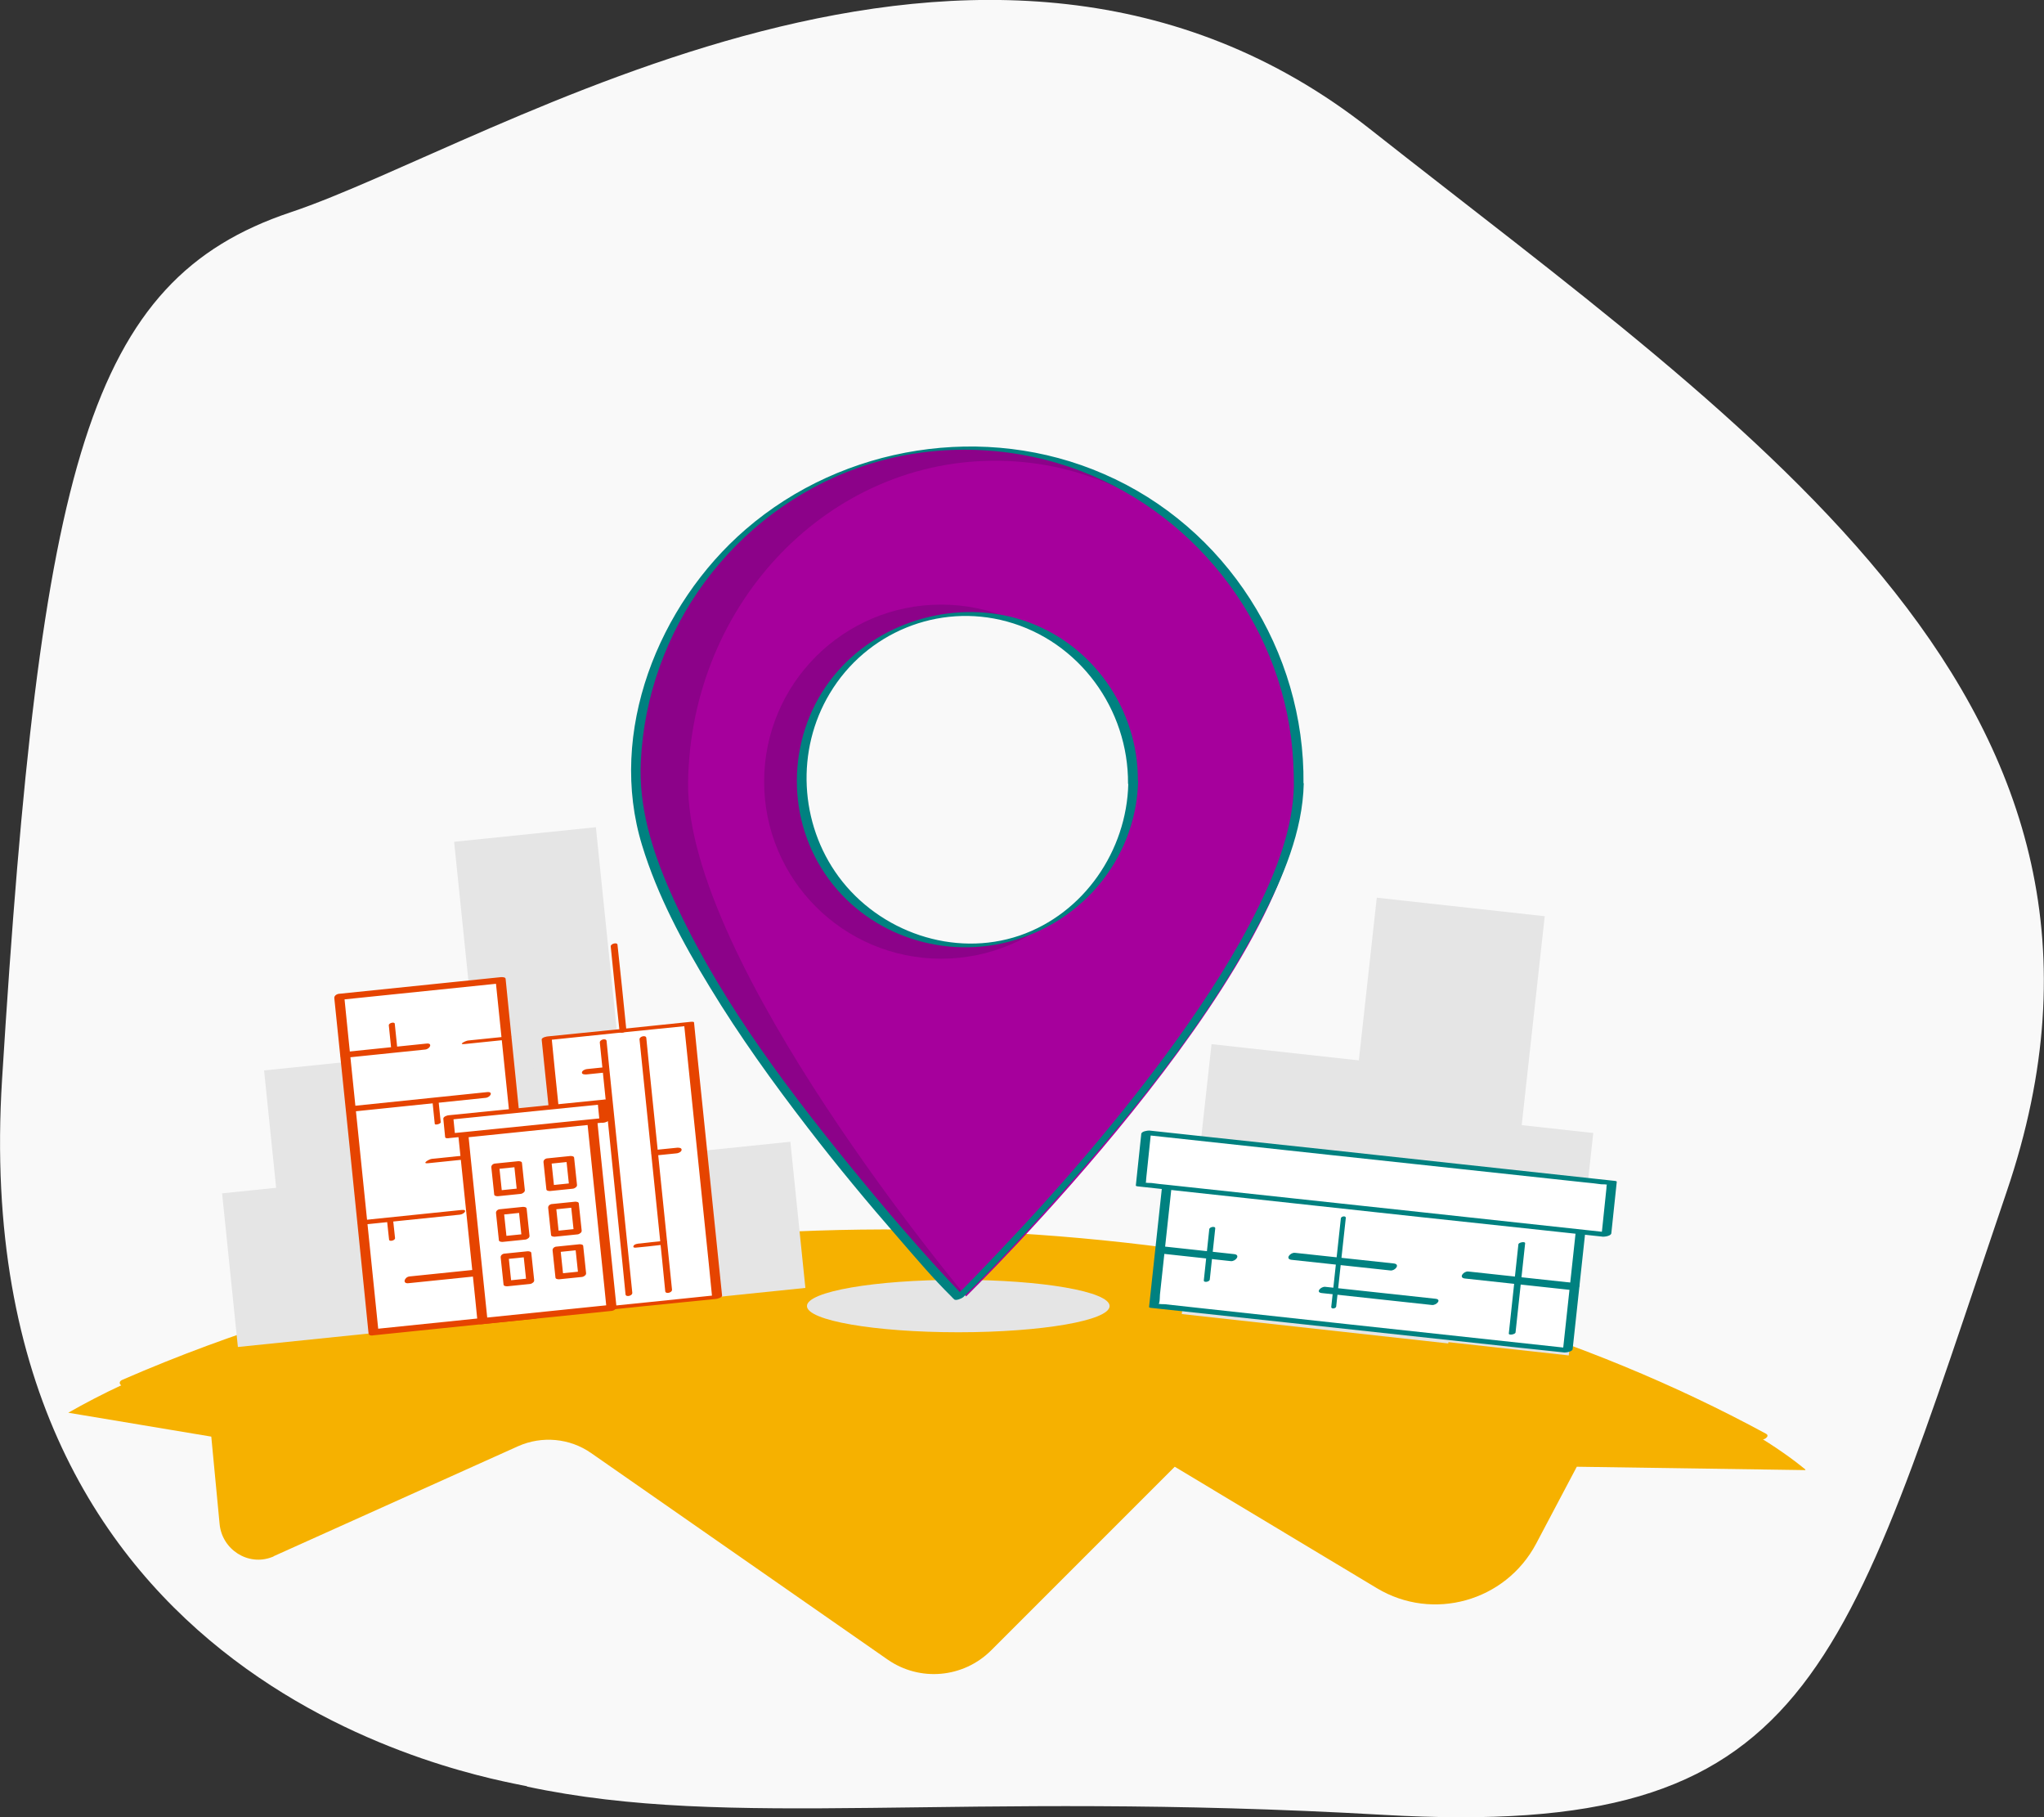 <svg xmlns="http://www.w3.org/2000/svg" id="Layer_2" viewBox="0 0 78.75 70"><rect x="0" y="0" width="78.75" height="70" fill="#333333" stroke="none"/><defs><style>.cls-1{fill:#f9f9f9;}.cls-2{fill:#008180;}.cls-3{fill:#f6b100;}.cls-4{fill:#e64400;}.cls-5{fill:#fff;}.cls-6{fill:#e5e5e5;}.cls-7{fill:#8c0289;}.cls-8{fill:#a6009c;}</style></defs><g id="Nav"><g><path class="cls-1" d="M20.31,68.81c-1.67-.36-21.71-3.57-20.23-27.24C1.55,17.91,3.4,10.79,11.19,8.18c7.79-2.6,26.73-14.93,41.59-3.21,14.86,11.72,30.9,22.23,24.53,40.94-6.36,18.71-7.41,24.95-24.01,24-16.6-.95-25.07,.6-33-1.09Z"></path><path class="cls-3" d="M69.56,56.61c-2.1-1.74-6.39-3.89-11.91-5.6-5.71-1.77-13.12-3.45-21.95-3.45-7.68,0-14.72,.83-20.18,2.22-6.89,1.74-10.35,3.19-12.89,4.64l5.51,.92,.32,3.36c.09,.99,1.1,1.64,2.02,1.28,.03-.01,.06-.02,.08-.04l9.4-4.23c.92-.41,1.99-.31,2.81,.26l11.43,7.96c1.24,.86,2.91,.71,3.98-.35l7.08-7.08,7.79,4.68c2.15,1.29,4.95,.51,6.13-1.71l1.57-2.97,8.8,.13Z"></path><path class="cls-3" d="M4.89,53.37c7.81-3.4,16.3-5.14,24.79-5.6,8.76-.47,17.65,.39,26.08,2.83,4.15,1.2,8.19,2.79,11.99,4.85,.15,.08,.48-.12,.29-.22-7.11-3.86-15.03-6.11-23.03-7.16-8.95-1.18-18.15-.9-27,.92-4.55,.94-9.02,2.3-13.29,4.16-.24,.1-.03,.32,.17,.23h0Z"></path><rect class="cls-6" x="46.07" y="40.76" width="10.33" height="10.46" transform="translate(5.35 -5.34) rotate(6.29)"></rect><rect class="cls-6" x="52.12" y="34.89" width="6.51" height="16.55" transform="translate(5.06 -5.81) rotate(6.29)"></rect><rect class="cls-6" x="54.09" y="43.25" width="6.84" height="8.62" transform="translate(5.56 -6.02) rotate(6.29)"></rect><ellipse class="cls-6" cx="36.92" cy="50.31" rx="5.83" ry="1.01"></ellipse><g><rect class="cls-6" x="18.43" y="32.1" width="5.49" height="18.47" transform="translate(-4.12 2.38) rotate(-5.87)"></rect><rect class="cls-6" x="10.68" y="40.68" width="10.33" height="10.46" transform="translate(-4.61 1.86) rotate(-5.87)"></rect><rect class="cls-6" x="8.83" y="45.4" width="10.73" height="5.95" transform="translate(-4.87 1.71) rotate(-5.87)"></rect><rect class="cls-6" x="23.92" y="44.31" width="6.84" height="5.66" transform="translate(-4.68 3.05) rotate(-5.87)"></rect><g><rect class="cls-5" x="13.72" y="38.05" width="6.26" height="12.98" transform="translate(-4.47 1.96) rotate(-5.87)"></rect><path class="cls-4" d="M14.58,51.27l-1.16-11.33c-.05-.53-.11-1.06-.16-1.59-.07,.06-.14,.11-.21,.17,2.07-.21,4.15-.43,6.22-.64-.06-.02-.11-.05-.17-.07,.39,3.78,.78,7.55,1.16,11.33,.05,.53,.11,1.06,.16,1.59,.07-.06,.14-.11,.21-.17-2.07,.21-4.15,.43-6.22,.64-.2,.02-.3,.27-.04,.24,2.07-.21,4.15-.43,6.22-.64,.09,0,.22-.06,.21-.17-.39-3.78-.78-7.55-1.16-11.33-.05-.53-.11-1.06-.16-1.59,0-.07-.12-.07-.17-.07-2.07,.21-4.15,.43-6.22,.64-.09,0-.22,.06-.21,.17,.39,3.78,.78,7.55,1.16,11.33,.05,.53,.11,1.06,.16,1.59,.02,.15,.39,.06,.38-.1Z"></path></g><path class="cls-4" d="M13.27,40.75c1.04-.11,2.07-.21,3.11-.32,.19-.02,.3-.26,.05-.23-1.04,.11-2.07,.21-3.11,.32-.19,.02-.3,.26-.05,.23h0Z"></path><path class="cls-4" d="M17.88,40.22c.52-.05,1.04-.11,1.56-.16,.09,0,.41-.16,.17-.14-.52,.05-1.04,.11-1.56,.16-.09,0-.41,.16-.17,.14h0Z"></path><path class="cls-4" d="M13.49,42.83c1.74-.18,3.48-.36,5.22-.54,.19-.02,.31-.25,.05-.22-1.74,.18-3.48,.36-5.22,.54-.19,.02-.31,.25-.05,.22h0Z"></path><path class="cls-4" d="M20.05,44.29c-1.14,.12-2.27,.23-3.41,.35-.11,.01-.4,.19-.16,.17,1.14-.12,2.27-.23,3.41-.35,.11-.01,.4-.19,.16-.17h0Z"></path><path class="cls-4" d="M13.93,47.18c1.26-.13,2.52-.26,3.79-.39,.17-.02,.32-.21,.06-.18-1.26,.13-2.52,.26-3.79,.39-.17,.02-.32,.21-.06,.18h0Z"></path><g><rect class="cls-5" x="21.58" y="39.69" width="5.52" height="10.58" transform="translate(-4.47 2.73) rotate(-5.87)"></rect><path class="cls-4" d="M27.71,49.88c-1.83,.19-3.66,.38-5.49,.56,.04,.01,.07,.02,.11,.03-.32-3.07-.63-6.14-.95-9.21-.04-.44-.09-.87-.13-1.31-.09,.04-.18,.09-.27,.13,1.83-.19,3.66-.38,5.49-.56l-.11-.03c.32,3.07,.63,6.14,.95,9.21,.04,.44,.09,.87,.13,1.31,0,.08,.39,0,.38-.1-.32-3.07-.63-6.14-.95-9.21-.04-.44-.09-.87-.13-1.31,0-.04-.09-.03-.11-.03-1.83,.19-3.66,.38-5.49,.56-.06,0-.28,.04-.27,.13,.32,3.07,.63,6.14,.95,9.21,.04,.44,.09,.87,.13,1.31,0,.04,.09,.03,.11,.03,1.83-.19,3.66-.38,5.49-.56,.11-.01,.41-.19,.16-.17Z"></path></g><g><rect class="cls-5" x="18.2" y="43.44" width="5" height="7.22" transform="translate(-4.7 2.36) rotate(-5.87)"></rect><path class="cls-4" d="M22.84,43.08c-1.66,.17-3.31,.34-4.97,.51-.09,0-.22,.07-.21,.17,.22,2.09,.43,4.19,.65,6.28,.03,.3,.06,.6,.09,.9,0,.07,.12,.08,.17,.07,1.66-.17,3.31-.34,4.97-.51,.09,0,.22-.07,.21-.17-.22-2.09-.43-4.19-.65-6.28-.03-.3-.06-.6-.09-.9-.02-.15-.39-.06-.38,.1,.22,2.09,.43,4.19,.65,6.28,.03,.3,.06,.6,.09,.9,.07-.06,.14-.12,.21-.17l-4.97,.51c.06,.02,.11,.05,.17,.07-.22-2.09-.43-4.19-.65-6.28-.03-.3-.06-.6-.09-.9-.07,.06-.14,.12-.21,.17,1.66-.17,3.31-.34,4.97-.51,.2-.02,.3-.27,.04-.25Z"></path></g><g><g><rect class="cls-5" x="19.13" y="44.89" width=".89" height="1.05" transform="translate(-4.54 2.24) rotate(-5.87)"></rect><path class="cls-4" d="M20.08,45.77c-.29,.03-.59,.06-.88,.09l.14,.07c-.04-.35-.07-.69-.11-1.04-.05,.05-.11,.1-.16,.15l.88-.09s-.09-.05-.14-.07c.04,.35,.07,.69,.11,1.04,.01,.14,.32,.06,.3-.08-.04-.35-.07-.69-.11-1.04,0-.06-.09-.07-.14-.07-.29,.03-.59,.06-.88,.09-.08,0-.17,.06-.16,.15,.04,.35,.07,.69,.11,1.04,0,.06,.09,.07,.14,.07,.29-.03,.59-.06,.88-.09,.17-.02,.23-.24,.03-.22Z"></path></g><g><rect class="cls-5" x="21.14" y="44.68" width=".89" height="1.05" transform="translate(-4.51 2.45) rotate(-5.87)"></rect><path class="cls-4" d="M22.09,45.57c-.29,.03-.59,.06-.88,.09,.05,.02,.09,.05,.14,.07-.04-.35-.07-.69-.11-1.04-.05,.05-.11,.1-.16,.15,.29-.03,.59-.06,.88-.09l-.14-.07c.04,.35,.07,.69,.11,1.04,.01,.14,.32,.06,.3-.08-.04-.35-.07-.69-.11-1.04,0-.06-.09-.07-.14-.07-.29,.03-.59,.06-.88,.09-.08,0-.17,.06-.16,.15,.04,.35,.07,.69,.11,1.04,0,.06,.09,.07,.14,.07l.88-.09c.17-.02,.23-.24,.03-.22Z"></path></g><g><rect class="cls-5" x="19.31" y="46.65" width=".89" height="1.05" transform="translate(-4.72 2.27) rotate(-5.87)"></rect><path class="cls-4" d="M20.26,47.53c-.29,.03-.59,.06-.88,.09,.05,.02,.09,.05,.14,.07-.04-.35-.07-.69-.11-1.04-.05,.05-.11,.1-.16,.15,.29-.03,.59-.06,.88-.09-.05-.02-.09-.05-.14-.07l.11,1.04c.01,.14,.32,.06,.3-.08-.04-.35-.07-.69-.11-1.04,0-.06-.09-.07-.14-.07l-.88,.09c-.08,0-.17,.06-.16,.15,.04,.35,.07,.69,.11,1.04,0,.06,.09,.07,.14,.07l.88-.09c.17-.02,.23-.24,.03-.22Z"></path></g><g><rect class="cls-5" x="21.32" y="46.44" width=".89" height="1.05" transform="translate(-4.69 2.47) rotate(-5.87)"></rect><path class="cls-4" d="M22.27,47.33l-.88,.09s.09,.05,.14,.07c-.04-.35-.07-.69-.11-1.04-.05,.05-.11,.1-.16,.15,.29-.03,.59-.06,.88-.09-.05-.02-.09-.05-.14-.07,.04,.35,.07,.69,.11,1.04,.01,.14,.32,.06,.3-.08l-.11-1.04c0-.06-.09-.07-.14-.07-.29,.03-.59,.06-.88,.09-.08,0-.17,.06-.16,.15,.04,.35,.07,.69,.11,1.04,0,.06,.09,.07,.14,.07,.29-.03,.59-.06,.88-.09,.17-.02,.23-.24,.03-.22Z"></path></g><g><rect class="cls-5" x="21.49" y="48.08" width=".89" height="1.05" transform="translate(-4.86 2.5) rotate(-5.87)"></rect><path class="cls-4" d="M22.44,48.97c-.29,.03-.59,.06-.88,.09,.05,.02,.09,.05,.14,.07-.04-.35-.07-.69-.11-1.04l-.16,.15c.29-.03,.59-.06,.88-.09-.05-.02-.09-.05-.14-.07,.04,.35,.07,.69,.11,1.04,.01,.14,.32,.06,.3-.08-.04-.35-.07-.69-.11-1.04,0-.06-.09-.07-.14-.07-.29,.03-.59,.06-.88,.09-.08,0-.17,.06-.16,.15,.04,.35,.07,.69,.11,1.04,0,.06,.09,.07,.14,.07,.29-.03,.59-.06,.88-.09,.17-.02,.23-.24,.03-.22Z"></path></g><g><rect class="cls-5" x="19.49" y="48.35" width=".89" height="1.05" transform="translate(-4.9 2.3) rotate(-5.87)"></rect><path class="cls-4" d="M20.44,49.24c-.29,.03-.59,.06-.88,.09,.05,.02,.09,.05,.14,.07l-.11-1.04c-.05,.05-.11,.1-.16,.15,.29-.03,.59-.06,.88-.09-.05-.02-.09-.05-.14-.07,.04,.35,.07,.69,.11,1.04,.01,.14,.32,.06,.3-.08-.04-.35-.07-.69-.11-1.04,0-.06-.09-.07-.14-.07l-.88,.09c-.08,0-.17,.06-.16,.15,.04,.35,.07,.69,.11,1.04,0,.06,.09,.07,.14,.07l.88-.09c.17-.02,.23-.24,.03-.22Z"></path></g></g><path class="cls-4" d="M15.74,49.43c.88-.09,1.75-.18,2.63-.27,.2-.02,.29-.29,.04-.26-.88,.09-1.75,.18-2.63,.27-.2,.02-.29,.29-.04,.26h0Z"></path><path class="cls-4" d="M14.98,39.5c.03,.32,.07,.65,.1,.97,0,.09,.24,.04,.23-.06-.03-.32-.07-.65-.1-.97,0-.09-.24-.04-.23,.06h0Z"></path><path class="cls-4" d="M16.66,42.41c.03,.29,.06,.59,.09,.88,0,.06,.23,.01,.23-.06l-.09-.88c0-.06-.23-.01-.23,.06h0Z"></path><path class="cls-4" d="M14.91,47.01c.03,.25,.05,.5,.08,.74,0,.09,.24,.04,.23-.06-.03-.25-.05-.5-.08-.74,0-.09-.24-.04-.23,.06h0Z"></path><path class="cls-4" d="M24.64,40.05c.29,2.83,.58,5.65,.87,8.48,.04,.4,.08,.81,.12,1.21,.01,.12,.28,.06,.26-.07-.29-2.83-.58-5.65-.87-8.48-.04-.4-.08-.81-.12-1.21-.01-.12-.28-.06-.26,.07h0Z"></path><path class="cls-4" d="M23.11,40.17c.29,2.83,.58,5.65,.87,8.48,.04,.4,.08,.81,.12,1.21,.01,.12,.28,.06,.26-.07-.29-2.83-.58-5.65-.87-8.48l-.12-1.21c-.01-.12-.28-.06-.26,.07h0Z"></path><path class="cls-4" d="M22.58,41.39c.23-.02,.45-.05,.68-.07,.06,0,.2-.05,.21-.13,.01-.08-.11-.08-.16-.08-.23,.02-.45,.05-.68,.07-.06,0-.2,.05-.21,.13-.01,.08,.11,.08,.16,.08h0Z"></path><path class="cls-4" d="M25.26,44.51l.79-.08c.07,0,.2-.05,.21-.13,.01-.09-.11-.09-.16-.09-.26,.03-.53,.05-.79,.08-.07,0-.2,.05-.21,.13-.01,.09,.11,.09,.16,.09h0Z"></path><path class="cls-4" d="M25.6,47.8c-.31,.03-.62,.06-.94,.1-.06,0-.22,.02-.25,.09-.03,.06,.02,.08,.09,.07,.31-.03,.62-.06,.94-.1,.06,0,.22-.02,.25-.09,.03-.06-.02-.08-.09-.07h0Z"></path><path class="cls-4" d="M24.13,39.66c-.11-1.09-.22-2.18-.34-3.27-.01-.1-.27-.04-.26,.07,.11,1.09,.22,2.18,.34,3.27,.01,.1,.27,.04,.26-.07h0Z"></path></g><g><path class="cls-7" d="M50.03,30.25c.12-7.05-5.51-12.87-12.56-12.99s-12.87,5.51-12.99,12.56c-.12,7.05,12.44,20.17,12.44,20.17,0,0,12.99-12.69,13.1-19.75Z"></path><path class="cls-8" d="M50.12,30.51c.12-6.94-5.08-12.66-11.6-12.76-6.52-.11-11.9,5.43-12.01,12.37s10.71,19.82,10.71,19.82c0,0,12.78-12.49,12.89-19.43Z"></path><path class="cls-2" d="M50.22,30.2c.06-5.12-2.98-9.9-7.69-11.94-4.56-1.99-10.04-1.12-13.8,2.13-3.37,2.91-5.33,7.82-3.99,12.18,.59,1.93,1.56,3.74,2.61,5.46,1.14,1.88,2.43,3.67,3.77,5.41,1.13,1.47,2.31,2.89,3.53,4.29,.65,.75,1.3,1.52,2.01,2.22,.03,.03,.06,.07,.1,.1,.06,.07,.29-.03,.35-.08,1.55-1.52,3.02-3.13,4.45-4.77,2.62-3.01,5.17-6.21,7.02-9.76,.84-1.62,1.61-3.41,1.65-5.26,0-.06-.37,0-.38,.1-.04,1.63-.66,3.22-1.37,4.67-.88,1.79-1.97,3.47-3.13,5.09-2.12,2.94-4.5,5.7-7,8.32-.52,.55-1.05,1.1-1.59,1.63,.12-.03,.23-.05,.35-.08-1.57-1.64-3.04-3.37-4.47-5.13-2.6-3.21-5.15-6.64-6.82-10.44-.7-1.59-1.22-3.27-1.13-5.02,.12-2.49,.99-4.91,2.47-6.91,1.48-2,3.55-3.56,5.9-4.39,2.46-.87,5.18-.92,7.68-.18,4.77,1.41,8.36,5.63,9,10.56,.08,.63,.11,1.25,.11,1.89,0,.06,.37,0,.38-.1Z"></path><circle class="cls-7" cx="36.26" cy="30.11" r="6.82"></circle><g><circle class="cls-1" cx="37.26" cy="30.04" r="6.39"></circle><path class="cls-2" d="M43.84,30.09c.02-2.79-1.77-5.33-4.44-6.2-2.51-.81-5.4-.01-7.13,1.97-1.83,2.09-2.09,5.22-.62,7.59,1.44,2.33,4.24,3.46,6.91,2.9,2.99-.63,5.21-3.19,5.29-6.26,0-.05-.37,0-.38,.1-.06,2.58-1.71,5-4.19,5.85-2.53,.86-5.4-.14-6.97-2.27-1.51-2.05-1.65-4.88-.34-7.06,1.4-2.34,4.18-3.49,6.82-2.77,2.79,.76,4.69,3.38,4.67,6.25,0,.05,.38,0,.38-.1Z"></path></g></g><g><g><rect class="cls-5" x="49.93" y="40.36" width="5.59" height="16.03" transform="translate(-1.03 95.6) rotate(-83.83)"></rect><path class="cls-2" d="M60.52,51.94c-2.86-.31-5.72-.62-8.59-.93-1.83-.2-3.67-.4-5.5-.6-.52-.06-1.03-.11-1.55-.17-.06,0-.23,0-.28-.03,.02,.01,.04,.04,.06-.02,.03-.1,.02-.22,.03-.32,.19-1.73,.37-3.46,.56-5.19-.1,.04-.21,.09-.31,.13,2.86,.31,5.72,.62,8.59,.93,1.83,.2,3.67,.4,5.5,.6,.52,.06,1.03,.11,1.55,.17,.06,0,.23,0,.28,.03-.02-.01-.04-.04-.06,.02-.03,.1-.02,.22-.03,.32-.19,1.73-.37,3.46-.56,5.19,0,.06,.36,.02,.38-.1,.2-1.85,.4-3.71,.6-5.56,0-.02-.06-.03-.07-.03-1.79-.19-3.59-.39-5.38-.58-2.86-.31-5.72-.62-8.58-.93-.66-.07-1.32-.14-1.98-.21-.08,0-.3,.03-.31,.13-.2,1.85-.4,3.71-.6,5.56,0,.02,.06,.03,.07,.03,1.79,.19,3.59,.39,5.38,.58,2.86,.31,5.72,.62,8.58,.93,.66,.07,1.32,.14,1.98,.21,.09,0,.43-.14,.24-.16Z"></path></g><g><rect class="cls-5" x="52.03" y="36.58" width="2" height="18.04" transform="translate(2 93.42) rotate(-83.83)"></rect><path class="cls-2" d="M62.01,47.48c-2.4-.26-4.8-.52-7.2-.78-3.28-.35-6.56-.71-9.84-1.06-.2-.02-.41-.04-.61-.07-.06,0-.22,0-.27-.03,.08,.06,.06-.05,.07-.14,.02-.22,.05-.45,.07-.67,.04-.38,.08-.76,.12-1.15-.1,.04-.21,.09-.31,.13,2.4,.26,4.8,.52,7.2,.78,3.28,.35,6.56,.71,9.84,1.06,.2,.02,.41,.04,.61,.07,.06,0,.22,0,.27,.03-.08-.06-.06,.05-.07,.14-.02,.22-.05,.45-.07,.67-.04,.38-.08,.76-.12,1.15,0,.06,.36,.02,.38-.1,.07-.66,.14-1.32,.21-1.99,0-.02-.06-.03-.07-.03-2.03-.22-4.05-.44-6.08-.66-3.21-.35-6.43-.7-9.64-1.04-.74-.08-1.48-.16-2.22-.24-.08,0-.3,.03-.31,.13-.07,.66-.14,1.32-.21,1.99,0,.02,.06,.03,.07,.03,2.03,.22,4.05,.44,6.08,.66,3.21,.35,6.43,.7,9.64,1.04,.74,.08,1.48,.16,2.22,.24,.09,0,.43-.14,.24-.16Z"></path></g><path class="cls-2" d="M56.44,49.25c1.39,.15,2.77,.3,4.16,.45,.18,.02,.39-.24,.13-.27-1.39-.15-2.77-.3-4.16-.45-.18-.02-.39,.24-.13,.27h0Z"></path><path class="cls-2" d="M49.76,48.53c1.27,.14,2.54,.27,3.81,.41,.18,.02,.39-.24,.13-.27-1.27-.14-2.54-.27-3.81-.41-.18-.02-.39,.24-.13,.27h0Z"></path><path class="cls-2" d="M44.66,48.28c.92,.1,1.84,.2,2.76,.3,.18,.02,.39-.24,.13-.27-.92-.1-1.84-.2-2.76-.3-.18-.02-.39,.24-.13,.27h0Z"></path><path class="cls-2" d="M46.59,47.35c-.07,.66-.14,1.31-.21,1.97-.01,.1,.22,.06,.23-.03,.07-.66,.14-1.31,.21-1.97,.01-.1-.22-.06-.23,.03h0Z"></path><path class="cls-2" d="M51.66,46.93c-.12,1.14-.25,2.28-.37,3.41-.01,.1,.18,.07,.19-.01,.12-1.14,.25-2.28,.37-3.41,.01-.1-.18-.07-.19,.01h0Z"></path><path class="cls-2" d="M50.92,49.81c1.42,.15,2.83,.31,4.25,.46,.16,.02,.39-.21,.14-.24-1.42-.15-2.83-.31-4.25-.46-.16-.02-.39,.21-.14,.24h0Z"></path><path class="cls-2" d="M58.5,47.93c-.12,1.15-.25,2.29-.37,3.44,0,.08,.25,.03,.26-.04,.12-1.15,.25-2.29,.37-3.44,0-.08-.25-.03-.26,.04h0Z"></path></g><g><rect class="cls-5" x="17.28" y="42.75" width="5.98" height=".71" transform="translate(-4.24 2.26) rotate(-5.78)"></rect><path class="cls-4" d="M23.32,43.06c-1.98,.2-3.97,.4-5.95,.6,.05,.01,.11,.03,.16,.04-.02-.23-.05-.47-.07-.7-.07,.05-.14,.1-.22,.14,1.98-.2,3.97-.4,5.95-.6-.05-.01-.11-.03-.16-.04,.02,.23,.05,.47,.07,.7,.01,.11,.39,.03,.38-.1-.02-.23-.05-.47-.07-.7,0-.06-.13-.05-.16-.04-1.98,.2-3.97,.4-5.95,.6-.06,0-.23,.05-.22,.14,.02,.23,.05,.47,.07,.7,0,.06,.13,.05,.16,.04,1.98-.2,3.97-.4,5.95-.6,.17-.02,.32-.21,.06-.18Z"></path></g></g></g></svg>